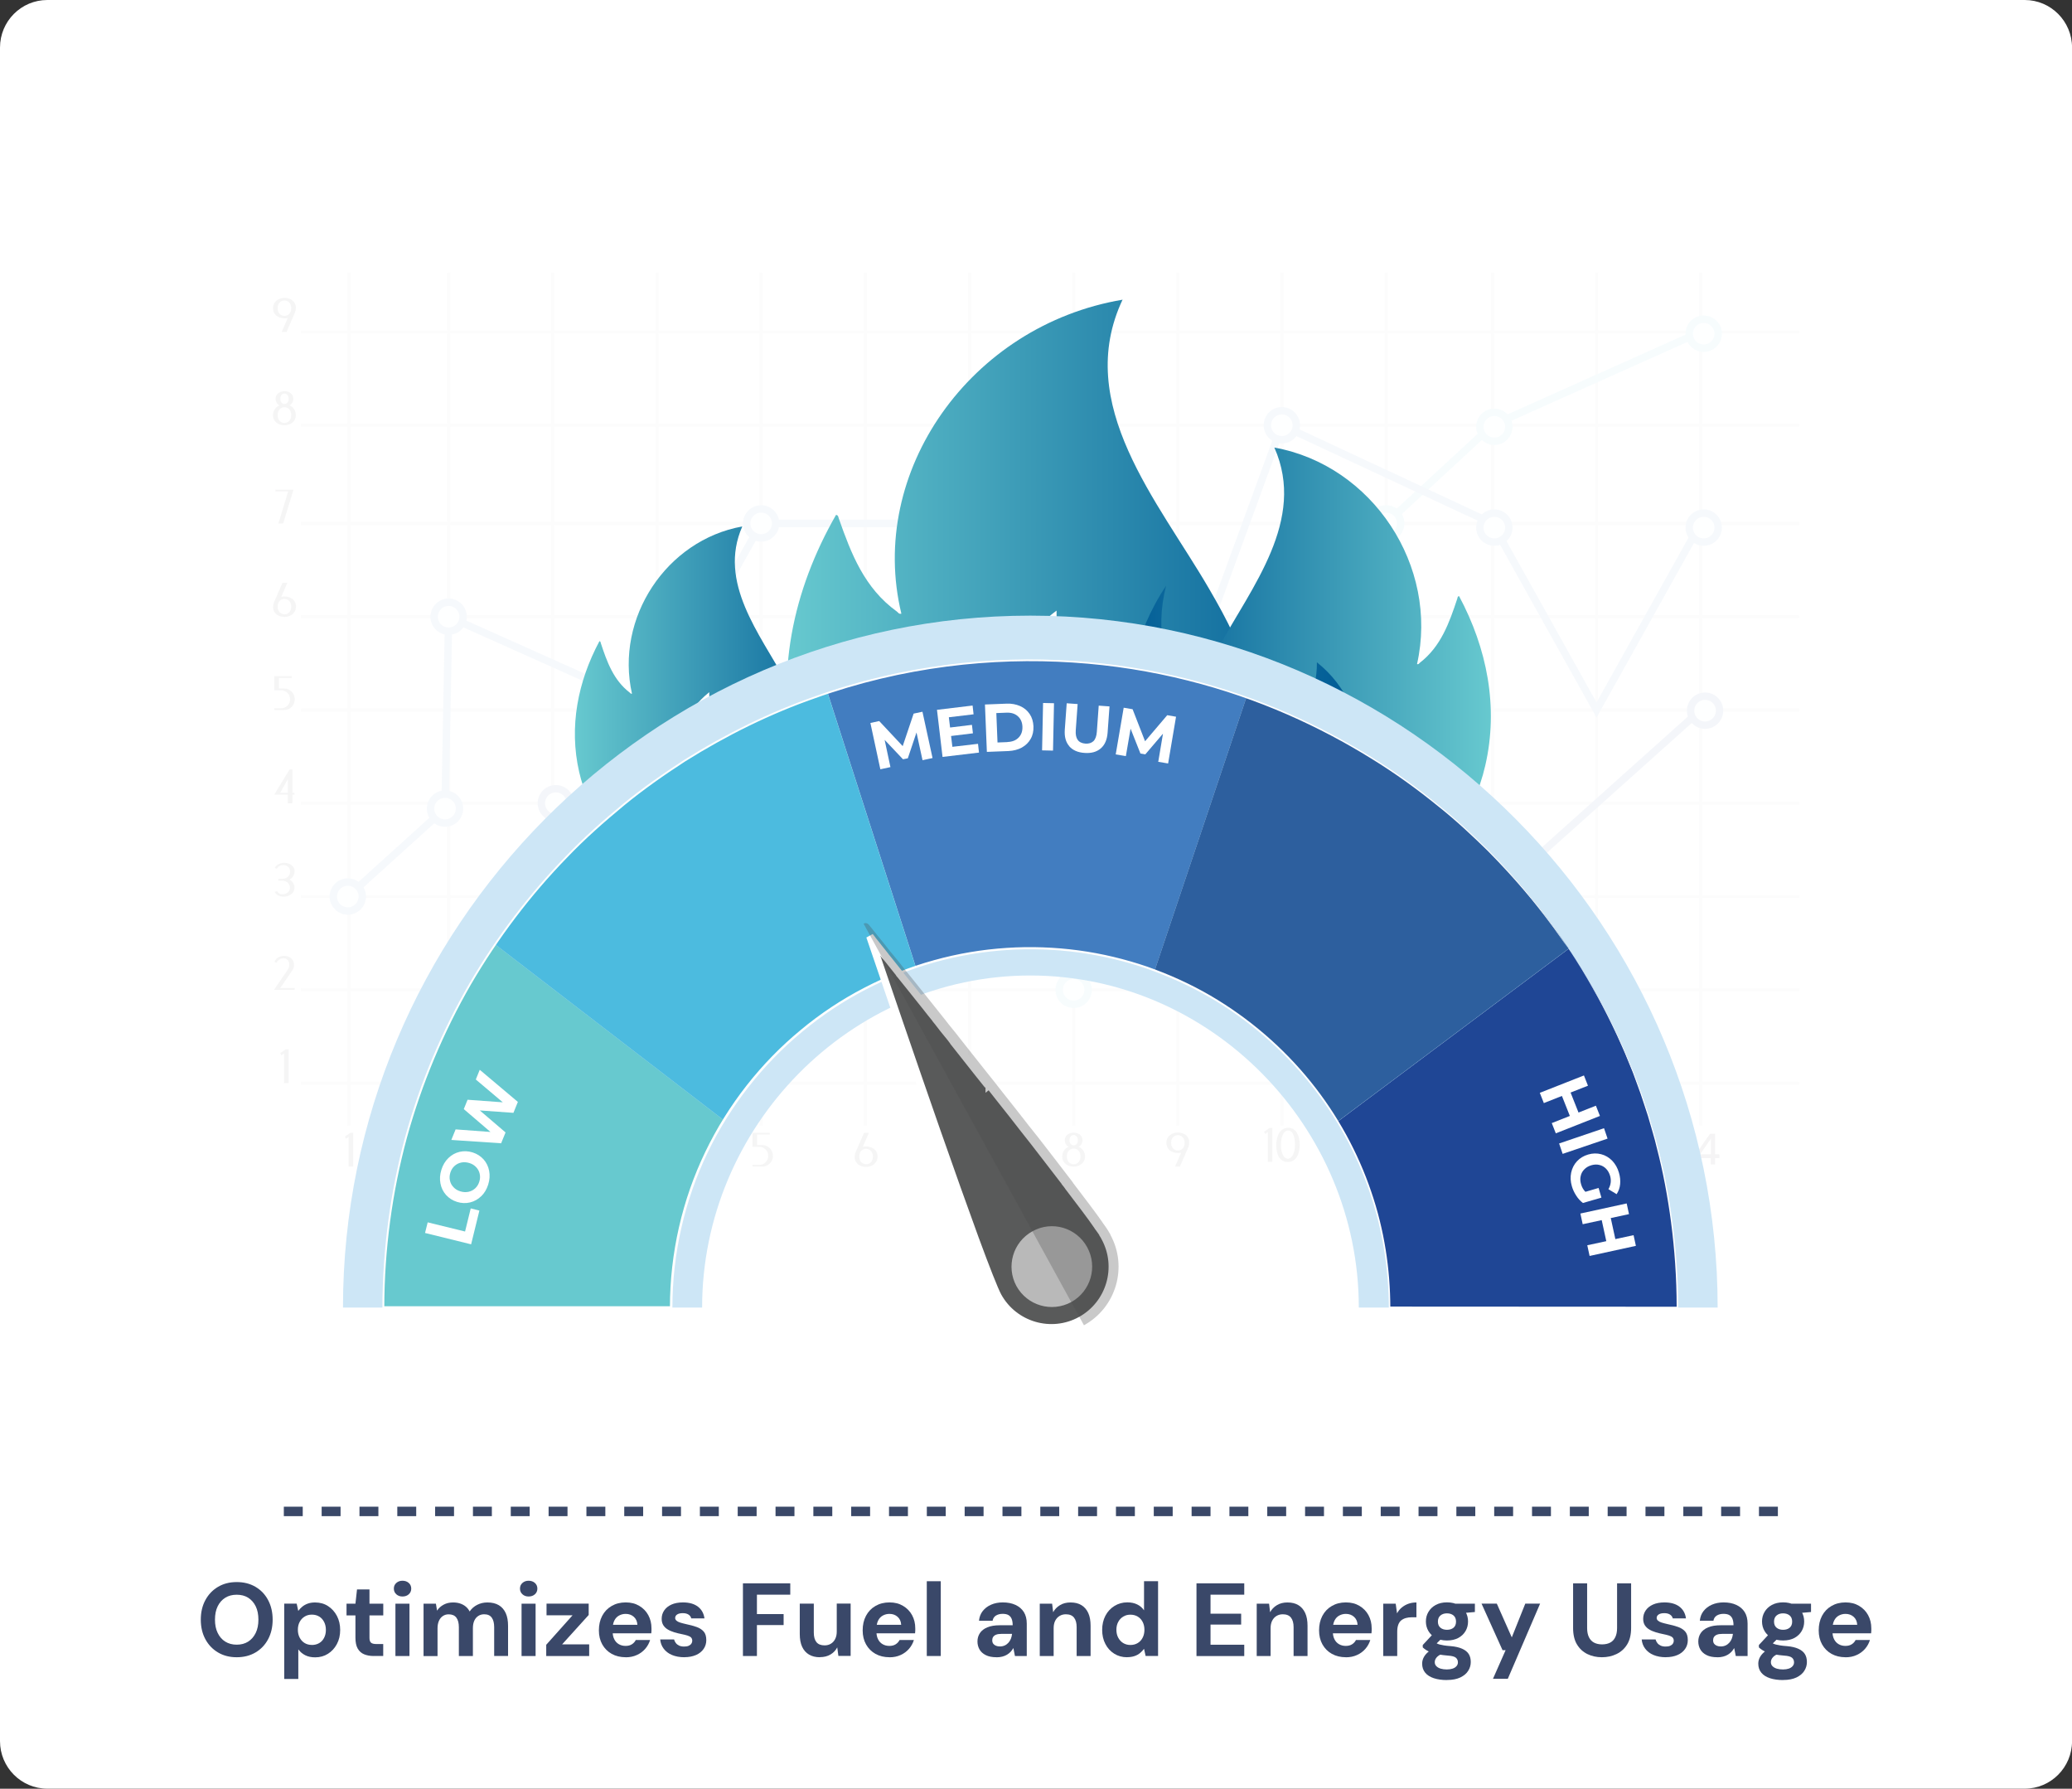 <svg xmlns="http://www.w3.org/2000/svg" xmlns:xlink="http://www.w3.org/1999/xlink" id="Layer_2" data-name="Layer 2" viewBox="0 0 420.71 363.1"><rect x="0" y="0" width="420.71" height="363.1" fill="#333333" stroke="none"/><defs><style>      .cls-1 {        fill: #1f4695;      }      .cls-2 {        fill: #4b4b4b;        isolation: isolate;        opacity: .3;      }      .cls-3 {        fill: url(#linear-gradient-3);      }      .cls-4 {        fill: url(#linear-gradient-2);      }      .cls-5 {        fill: #231f20;      }      .cls-6, .cls-7, .cls-8, .cls-9, .cls-10, .cls-11, .cls-12 {        stroke-width: 1.5px;      }      .cls-6, .cls-7, .cls-8, .cls-9, .cls-10, .cls-11, .cls-13 {        stroke-miterlimit: 10;      }      .cls-6, .cls-9 {        stroke: #4cbbdf;      }      .cls-6, .cls-10 {        fill: #f3fafe;      }      .cls-14 {        fill: #427dc0;      }      .cls-7 {        fill: #f0f9fe;      }      .cls-7, .cls-8 {        stroke: #427dc0;      }      .cls-15 {        fill: url(#linear-gradient);      }      .cls-16 {        fill: #cde6f6;      }      .cls-17 {        fill: #2d5f9e;      }      .cls-18 {        stroke: #3a4868;        stroke-dasharray: 3.84 3.84;        stroke-width: 1.92px;      }      .cls-18, .cls-8, .cls-9, .cls-11, .cls-13 {        fill: none;      }      .cls-19 {        fill: #fff;      }      .cls-20 {        fill: #2d2932;      }      .cls-21 {        fill: #67c9cf;      }      .cls-22 {        opacity: .05;      }      .cls-10, .cls-11 {        stroke: #1f4695;      }      .cls-23 {        fill: #b9b9b9;      }      .cls-12 {        fill: #595a5a;        stroke: #fff;      }      .cls-13 {        stroke: #bcbec0;        stroke-width: .62px;      }      .cls-24 {        fill: #3a4869;      }      .cls-25 {        fill: #4cbbdf;      }    </style><linearGradient id="linear-gradient" x1="116.74" y1="80.83" x2="173.87" y2="80.83" gradientTransform="translate(0 224.2) scale(1 -1)" gradientUnits="userSpaceOnUse"><stop offset="0" stop-color="#67c9cf"></stop><stop offset="1" stop-color="#005b95"></stop></linearGradient><linearGradient id="linear-gradient-2" x1="159.76" y1="94.88" x2="274.48" y2="94.88" xlink:href="#linear-gradient"></linearGradient><linearGradient id="linear-gradient-3" x1="-9337.45" y1="86.05" x2="-9263.49" y2="86.05" gradientTransform="translate(-9034.72 224.2) rotate(-180)" xlink:href="#linear-gradient"></linearGradient></defs><g id="Layer_1-2" data-name="Layer 1"><g><path class="cls-19" d="M0,9.66C0,4.32,4.3,0,9.61,0h401.5c5.3,0,9.61,4.32,9.61,9.66v343.77c0,5.34-4.3,9.66-9.61,9.66H9.61c-5.3,0-9.61-4.32-9.61-9.66V9.66Z"></path><path class="cls-18" d="M57.63,306.81h305.45"></path><g><path class="cls-24" d="M48.06,336.41c-1.43,0-2.7-.32-3.79-.97-1.1-.65-1.95-1.54-2.57-2.69-.62-1.14-.93-2.47-.93-3.97s.31-2.83.93-3.97c.62-1.15,1.47-2.04,2.57-2.69,1.1-.65,2.36-.97,3.79-.97s2.72.32,3.82.97c1.1.65,1.95,1.54,2.56,2.69s.92,2.47.92,3.97-.31,2.83-.92,3.97c-.61,1.15-1.46,2.04-2.56,2.69-1.1.65-2.37.97-3.82.97ZM48.06,333.86c.9,0,1.68-.21,2.33-.62.65-.42,1.16-1,1.53-1.76.37-.76.55-1.66.55-2.7s-.18-1.96-.55-2.71c-.37-.75-.88-1.33-1.53-1.74-.65-.41-1.43-.61-2.33-.61s-1.66.2-2.32.61c-.66.41-1.17.99-1.54,1.74-.37.75-.55,1.65-.55,2.71s.18,1.94.55,2.7.88,1.35,1.54,1.76c.66.41,1.43.62,2.32.62Z"></path><path class="cls-24" d="M57.71,340.79v-15.26h2.53l.32,1.48c.22-.31.49-.59.8-.85.31-.26.68-.47,1.11-.63.43-.16.93-.24,1.51-.24,1,0,1.88.25,2.63.74.76.49,1.36,1.16,1.8,1.99.44.84.66,1.79.66,2.86s-.22,2.02-.67,2.86c-.45.84-1.05,1.49-1.81,1.97s-1.62.72-2.59.72c-.79,0-1.47-.14-2.03-.43-.57-.29-1.04-.69-1.4-1.19v6.01h-2.84ZM63.32,333.92c.56,0,1.06-.13,1.49-.38.43-.25.76-.61,1-1.08.24-.46.36-1,.36-1.6s-.12-1.14-.36-1.61c-.24-.47-.57-.84-1-1.1-.43-.26-.92-.39-1.49-.39s-1.04.13-1.46.39-.77.62-1.01,1.08c-.25.46-.37,1-.37,1.6s.12,1.14.37,1.61c.25.47.58.83,1.01,1.09s.92.38,1.46.38Z"></path><path class="cls-24" d="M75.88,336.16c-.75,0-1.39-.12-1.95-.35-.56-.23-.99-.62-1.3-1.16-.31-.54-.46-1.28-.46-2.22v-4.51h-1.81v-2.38h1.81l.32-2.89h2.53v2.89h2.8v2.38h-2.8v4.55c0,.48.11.81.32.99s.57.27,1.08.27h1.39v2.42h-1.92Z"></path><path class="cls-24" d="M81.72,324.08c-.51,0-.92-.15-1.25-.45-.33-.3-.5-.68-.5-1.15s.16-.85.5-1.15c.33-.3.75-.45,1.25-.45s.95.15,1.28.45c.33.3.5.68.5,1.15s-.17.85-.5,1.15c-.33.3-.76.45-1.28.45ZM80.29,336.16v-10.62h2.85v10.62h-2.85Z"></path><path class="cls-24" d="M86,336.16v-10.62h2.51l.23,1.41c.34-.51.78-.91,1.34-1.21.55-.3,1.19-.45,1.91-.45.53,0,1.01.07,1.43.21s.8.34,1.13.61c.33.27.6.6.81,1.01.39-.58.91-1.03,1.54-1.35.63-.32,1.32-.48,2.07-.48.93,0,1.7.19,2.32.56.62.37,1.08.91,1.4,1.61.32.7.47,1.57.47,2.59v6.11h-2.82v-5.86c0-.84-.17-1.49-.5-1.94-.33-.45-.84-.67-1.53-.67-.45,0-.85.11-1.2.34s-.62.55-.81.97c-.19.42-.28.93-.28,1.52v5.65h-2.85v-5.86c0-.84-.17-1.49-.51-1.94-.34-.45-.86-.67-1.56-.67-.44,0-.83.11-1.17.34-.34.22-.61.55-.8.97-.19.42-.29.93-.29,1.52v5.65h-2.84Z"></path><path class="cls-24" d="M107.33,324.08c-.51,0-.92-.15-1.25-.45-.33-.3-.5-.68-.5-1.15s.16-.85.5-1.15c.33-.3.75-.45,1.25-.45s.95.15,1.28.45c.33.3.5.68.5,1.15s-.17.85-.5,1.15c-.33.3-.76.45-1.28.45ZM105.9,336.16v-10.62h2.85v10.62h-2.85Z"></path><path class="cls-24" d="M110.91,336.16v-2.28l5.35-5.99h-5.29v-2.36h8.56v2.3l-5.4,5.97h5.5v2.36h-8.73Z"></path><path class="cls-24" d="M127.04,336.41c-1.07,0-2.01-.23-2.83-.68-.82-.46-1.46-1.1-1.92-1.92-.46-.82-.69-1.77-.69-2.86s.22-2.09.67-2.94c.45-.85,1.08-1.52,1.91-2,.82-.48,1.77-.73,2.86-.73s1.97.23,2.76.7,1.4,1.09,1.83,1.88.65,1.68.65,2.68v.47c0,.18-.01.35-.04.54h-8.62v-1.73h5.8c-.04-.69-.29-1.23-.73-1.62-.44-.39-.99-.59-1.65-.59-.48,0-.92.11-1.33.33s-.73.55-.96,1c-.23.45-.35,1.02-.35,1.71v.61c0,.58.11,1.08.33,1.51s.52.76.92.99c.39.23.85.35,1.37.35s.95-.11,1.3-.34c.34-.22.6-.51.77-.86h2.91c-.2.66-.53,1.26-.99,1.79-.46.53-1.03.96-1.71,1.26-.67.31-1.43.46-2.25.46Z"></path><path class="cls-24" d="M138.97,336.41c-.97,0-1.81-.16-2.53-.46s-1.28-.74-1.69-1.29c-.41-.55-.64-1.17-.7-1.86h2.82c.07.27.19.51.36.73s.39.39.67.52c.28.13.62.19,1.01.19s.69-.05.93-.16.42-.25.54-.43c.12-.18.18-.37.18-.57,0-.29-.08-.52-.25-.69-.17-.16-.41-.29-.74-.39s-.72-.2-1.18-.29c-.51-.1-1-.22-1.49-.37-.48-.15-.92-.33-1.3-.56-.38-.22-.68-.51-.91-.86-.22-.35-.34-.79-.34-1.31,0-.63.17-1.2.51-1.7.34-.5.83-.9,1.47-1.19s1.43-.44,2.34-.44c1.28,0,2.29.29,3.04.86s1.19,1.37,1.33,2.38h-2.68c-.08-.32-.27-.58-.56-.77s-.67-.29-1.15-.29c-.51,0-.89.09-1.16.27-.27.18-.4.42-.4.72,0,.2.09.37.26.53.18.16.42.29.75.39s.72.21,1.18.31c.82.17,1.53.36,2.15.58.62.22,1.1.53,1.45.93.35.4.53.98.53,1.74,0,.67-.18,1.27-.55,1.8s-.88.94-1.55,1.23c-.67.29-1.46.44-2.37.44Z"></path><path class="cls-24" d="M150.85,336.16v-14.75h9.61v2.3h-6.77v3.94h5.42v2.23h-5.42v6.28h-2.85Z"></path><path class="cls-24" d="M166.47,336.41c-.86,0-1.59-.18-2.2-.54s-1.08-.89-1.4-1.58-.48-1.56-.48-2.58v-6.18h2.85v5.88c0,.86.18,1.5.54,1.94.36.44.91.65,1.66.65.48,0,.9-.11,1.26-.33.37-.22.66-.53.87-.95.22-.42.33-.92.33-1.53v-5.67h2.82v10.62h-2.49l-.23-1.73c-.31.6-.77,1.09-1.37,1.44-.6.36-1.32.54-2.15.54Z"></path><path class="cls-24" d="M180.6,336.41c-1.07,0-2.01-.23-2.83-.68-.82-.46-1.46-1.1-1.92-1.92-.46-.82-.69-1.77-.69-2.86s.22-2.09.67-2.94c.45-.85,1.08-1.52,1.91-2,.82-.48,1.77-.73,2.86-.73s1.97.23,2.76.7,1.4,1.09,1.83,1.88.65,1.68.65,2.68v.47c0,.18-.01.35-.04.54h-8.62v-1.73h5.8c-.04-.69-.29-1.23-.73-1.62-.44-.39-.99-.59-1.65-.59-.48,0-.92.11-1.33.33s-.73.55-.96,1c-.23.45-.35,1.02-.35,1.71v.61c0,.58.11,1.08.33,1.51s.52.76.92.99c.39.23.85.35,1.37.35s.95-.11,1.3-.34c.34-.22.6-.51.77-.86h2.91c-.2.66-.53,1.26-.99,1.79-.46.53-1.03.96-1.71,1.26-.67.31-1.43.46-2.25.46Z"></path><path class="cls-24" d="M188.18,336.16v-15.18h2.84v15.18h-2.84Z"></path><path class="cls-24" d="M202.35,336.41c-.89,0-1.62-.14-2.19-.43-.58-.29-1-.67-1.28-1.16-.27-.48-.41-1.02-.41-1.61,0-.65.17-1.21.5-1.71.33-.49.83-.88,1.5-1.16.67-.28,1.51-.42,2.52-.42h2.63c0-.52-.07-.95-.21-1.3s-.36-.6-.65-.77c-.29-.17-.69-.25-1.18-.25-.53,0-.99.12-1.36.35-.37.23-.6.59-.68,1.06h-2.76c.07-.76.32-1.42.75-1.97.43-.55,1-.99,1.71-1.3.71-.31,1.5-.46,2.37-.46,1,0,1.86.17,2.59.51.73.34,1.29.82,1.69,1.45.39.63.59,1.41.59,2.34v6.58h-2.4l-.32-1.62c-.16.28-.34.53-.55.76-.21.22-.46.42-.74.59-.28.17-.6.3-.95.39-.35.09-.74.14-1.16.14ZM203.02,334.22c.37,0,.69-.07.98-.2.29-.13.54-.32.75-.55.21-.23.38-.5.5-.8.12-.3.2-.63.24-.98v-.02h-2.17c-.44,0-.79.05-1.06.16-.27.1-.47.26-.6.45-.13.2-.19.42-.19.67,0,.28.06.51.19.7.13.18.31.32.55.42.24.1.51.15.82.15Z"></path><path class="cls-24" d="M211.12,336.16v-10.62h2.51l.21,1.73c.32-.59.78-1.07,1.38-1.43.6-.37,1.31-.55,2.14-.55.89,0,1.63.18,2.23.55s1.06.9,1.38,1.6c.32.7.47,1.57.47,2.59v6.13h-2.83v-5.86c0-.84-.18-1.49-.54-1.94-.36-.45-.91-.67-1.65-.67-.48,0-.9.11-1.28.34-.37.22-.66.54-.88.96-.21.41-.32.92-.32,1.51v5.67h-2.84Z"></path><path class="cls-24" d="M228.84,336.41c-.97,0-1.84-.24-2.6-.72-.77-.48-1.37-1.14-1.8-1.98-.44-.84-.65-1.79-.65-2.85s.22-2.04.66-2.88c.44-.84,1.05-1.5,1.83-1.98.78-.48,1.65-.73,2.62-.73.76,0,1.43.14,2,.42.58.28,1.04.68,1.39,1.2v-5.92h2.85v15.18h-2.53l-.32-1.45c-.21.29-.47.58-.79.84-.32.27-.69.48-1.13.63-.44.15-.95.23-1.54.23ZM229.52,333.92c.56,0,1.06-.13,1.49-.39.43-.26.76-.62,1-1.09.24-.46.36-1,.36-1.6s-.12-1.14-.36-1.6c-.24-.46-.57-.83-1-1.08-.43-.26-.92-.39-1.49-.39s-1.02.13-1.45.39-.78.62-1.02,1.08c-.25.46-.37.99-.37,1.58,0,.62.12,1.16.37,1.62.25.46.58.83,1.01,1.09s.92.39,1.46.39Z"></path><path class="cls-24" d="M242.94,336.16v-14.75h9.7v2.3h-6.85v3.86h6.22v2.21h-6.22v4.09h6.85v2.3h-9.7Z"></path><path class="cls-24" d="M255.17,336.16v-10.62h2.51l.21,1.73c.32-.59.78-1.07,1.38-1.43.6-.37,1.31-.55,2.14-.55.89,0,1.63.18,2.23.55s1.06.9,1.38,1.6c.32.7.47,1.57.47,2.59v6.13h-2.83v-5.86c0-.84-.18-1.49-.54-1.94-.36-.45-.91-.67-1.65-.67-.48,0-.9.11-1.28.34-.37.22-.66.54-.88.96-.21.41-.32.92-.32,1.51v5.67h-2.84Z"></path><path class="cls-24" d="M273.27,336.41c-1.07,0-2.01-.23-2.83-.68-.82-.46-1.46-1.1-1.92-1.92-.46-.82-.69-1.77-.69-2.86s.22-2.09.67-2.94c.45-.85,1.08-1.52,1.91-2,.82-.48,1.77-.73,2.86-.73s1.97.23,2.76.7,1.4,1.09,1.83,1.88.65,1.68.65,2.68v.47c0,.18-.01.35-.04.54h-8.62v-1.73h5.8c-.04-.69-.29-1.23-.73-1.62-.44-.39-.99-.59-1.65-.59-.48,0-.92.11-1.33.33s-.73.55-.96,1c-.23.45-.35,1.02-.35,1.71v.61c0,.58.11,1.08.33,1.51s.52.76.92.99c.39.23.85.35,1.37.35s.95-.11,1.3-.34c.34-.22.6-.51.77-.86h2.91c-.2.66-.53,1.26-.99,1.79-.46.53-1.03.96-1.71,1.26-.67.31-1.43.46-2.25.46Z"></path><path class="cls-24" d="M280.86,336.16v-10.62h2.53l.27,1.96c.25-.46.57-.86.96-1.18.39-.32.83-.58,1.33-.76s1.05-.27,1.65-.27v3.01h-.97c-.42,0-.81.05-1.17.15-.36.1-.67.26-.94.47s-.47.52-.61.9c-.14.38-.21.86-.21,1.43v4.91h-2.84Z"></path><path class="cls-24" d="M293.8,341.04c-1.01,0-1.9-.12-2.66-.37-.76-.25-1.35-.62-1.76-1.12-.41-.5-.62-1.11-.62-1.84,0-.49.13-.96.38-1.39s.62-.83,1.11-1.19c.49-.36,1.09-.66,1.82-.92l1.08,1.39c-.65.21-1.11.47-1.4.79s-.43.66-.43,1.02c0,.32.11.6.33.82.22.22.51.39.88.5s.79.16,1.25.16.84-.06,1.17-.17c.33-.11.59-.28.78-.5s.29-.47.29-.77c0-.38-.13-.69-.4-.93-.27-.24-.8-.39-1.6-.44-.72-.06-1.35-.14-1.91-.24-.56-.11-1.04-.23-1.46-.38-.42-.15-.78-.31-1.06-.5-.29-.18-.52-.37-.71-.55v-.48l2.25-2.42,2.04.65-2.66,2.61.8-1.39c.16.08.31.17.45.24s.33.15.56.21c.22.06.52.12.89.18.37.06.83.11,1.39.15.93.08,1.69.26,2.29.53.6.27,1.04.62,1.32,1.06.28.44.42.99.42,1.63s-.17,1.23-.52,1.78c-.34.56-.88,1-1.59,1.35-.72.34-1.62.52-2.72.52ZM293.8,333.01c-.88,0-1.65-.17-2.29-.52-.64-.34-1.13-.81-1.47-1.39-.34-.58-.52-1.23-.52-1.95s.17-1.37.52-1.95c.34-.58.83-1.05,1.47-1.4.64-.35,1.4-.53,2.29-.53s1.67.18,2.31.53c.64.35,1.13.82,1.46,1.4.34.58.51,1.23.51,1.95s-.17,1.37-.51,1.95c-.34.58-.83,1.05-1.46,1.39-.64.34-1.41.52-2.31.52ZM293.8,330.84c.55,0,.99-.14,1.33-.42.34-.28.51-.7.51-1.24s-.17-.97-.51-1.25-.78-.43-1.33-.43-.97.14-1.32.43-.52.71-.52,1.25.17.96.52,1.24c.34.28.78.42,1.32.42ZM295.57,327.56l-.46-2.02h4.36v1.69l-3.9.34Z"></path><path class="cls-24" d="M303.14,340.79l2.57-5.82h-.63l-4.26-9.44h3.1l3.04,6.85,2.74-6.85h3.01l-6.56,15.26h-3.01Z"></path><path class="cls-24" d="M325.25,336.41c-1.08,0-2.07-.22-2.95-.65-.89-.44-1.59-1.09-2.11-1.96-.52-.87-.78-1.98-.78-3.33v-9.06h2.85v9.08c0,.73.12,1.35.36,1.84.24.5.59.87,1.04,1.11.46.24,1,.36,1.63.36s1.2-.12,1.65-.36c.46-.24.8-.61,1.04-1.11.24-.5.36-1.11.36-1.84v-9.08h2.85v9.06c0,1.35-.27,2.46-.8,3.33s-1.25,1.52-2.16,1.96-1.9.65-2.98.65Z"></path><path class="cls-24" d="M338.26,336.41c-.97,0-1.81-.16-2.53-.46s-1.28-.74-1.69-1.29c-.41-.55-.64-1.17-.7-1.86h2.82c.07.27.19.51.36.73s.39.39.67.52c.28.13.62.19,1.01.19s.69-.05.93-.16.42-.25.54-.43c.12-.18.18-.37.18-.57,0-.29-.08-.52-.25-.69-.17-.16-.41-.29-.74-.39s-.72-.2-1.18-.29c-.51-.1-1-.22-1.49-.37-.48-.15-.92-.33-1.3-.56-.38-.22-.68-.51-.91-.86-.22-.35-.34-.79-.34-1.31,0-.63.17-1.2.51-1.7.34-.5.83-.9,1.47-1.19s1.43-.44,2.34-.44c1.28,0,2.29.29,3.04.86s1.19,1.37,1.33,2.38h-2.68c-.08-.32-.27-.58-.56-.77s-.67-.29-1.15-.29c-.51,0-.89.09-1.16.27-.27.18-.4.42-.4.72,0,.2.09.37.26.53.18.16.42.29.75.39s.72.21,1.18.31c.82.17,1.53.36,2.15.58.62.22,1.1.53,1.45.93.35.4.53.98.53,1.74,0,.67-.18,1.27-.55,1.8s-.88.94-1.55,1.23c-.67.29-1.46.44-2.37.44Z"></path><path class="cls-24" d="M348.71,336.41c-.89,0-1.62-.14-2.19-.43-.58-.29-1-.67-1.28-1.16-.27-.48-.41-1.02-.41-1.61,0-.65.17-1.21.5-1.71.33-.49.83-.88,1.5-1.16.67-.28,1.51-.42,2.52-.42h2.63c0-.52-.07-.95-.21-1.3s-.36-.6-.65-.77c-.29-.17-.69-.25-1.18-.25-.53,0-.99.12-1.36.35-.37.23-.6.59-.68,1.06h-2.76c.07-.76.32-1.42.75-1.97.43-.55,1-.99,1.71-1.3.71-.31,1.5-.46,2.37-.46,1,0,1.86.17,2.59.51.73.34,1.29.82,1.69,1.45.39.63.59,1.41.59,2.34v6.58h-2.4l-.32-1.62c-.16.28-.34.53-.55.76-.21.22-.46.42-.74.59-.28.17-.6.3-.95.39-.35.09-.74.14-1.16.14ZM349.39,334.22c.37,0,.69-.07.98-.2.29-.13.54-.32.75-.55.21-.23.38-.5.5-.8.12-.3.2-.63.24-.98v-.02h-2.17c-.44,0-.79.05-1.06.16-.27.1-.47.26-.6.45-.13.2-.19.42-.19.67,0,.28.06.51.19.7.13.18.31.32.55.42.24.1.51.15.82.15Z"></path><path class="cls-24" d="M362.05,341.04c-1.01,0-1.9-.12-2.66-.37-.76-.25-1.35-.62-1.76-1.12-.41-.5-.62-1.11-.62-1.84,0-.49.13-.96.38-1.39s.62-.83,1.11-1.19c.49-.36,1.09-.66,1.82-.92l1.08,1.39c-.65.21-1.11.47-1.4.79s-.43.66-.43,1.02c0,.32.11.6.33.82.22.22.51.39.88.5s.79.16,1.25.16.84-.06,1.17-.17c.33-.11.59-.28.78-.5s.29-.47.29-.77c0-.38-.13-.69-.4-.93-.27-.24-.8-.39-1.6-.44-.72-.06-1.35-.14-1.91-.24-.56-.11-1.04-.23-1.46-.38-.42-.15-.78-.31-1.06-.5-.29-.18-.52-.37-.71-.55v-.48l2.25-2.42,2.04.65-2.66,2.61.8-1.39c.16.08.31.17.45.24s.33.15.56.21c.22.06.52.12.89.18.37.06.83.11,1.39.15.93.08,1.69.26,2.29.53.6.27,1.04.62,1.32,1.06.28.44.42.99.42,1.63s-.17,1.23-.52,1.78c-.34.56-.88,1-1.59,1.35-.72.34-1.62.52-2.72.52ZM362.05,333.01c-.88,0-1.65-.17-2.29-.52-.64-.34-1.13-.81-1.47-1.39-.34-.58-.52-1.23-.52-1.95s.17-1.37.52-1.95c.34-.58.83-1.05,1.47-1.4.64-.35,1.4-.53,2.29-.53s1.67.18,2.31.53c.64.35,1.13.82,1.46,1.4.34.58.51,1.23.51,1.95s-.17,1.37-.51,1.95c-.34.58-.83,1.05-1.46,1.39-.64.34-1.41.52-2.31.52ZM362.05,330.84c.55,0,.99-.14,1.33-.42.34-.28.51-.7.51-1.24s-.17-.97-.51-1.25-.78-.43-1.33-.43-.97.14-1.32.43-.52.71-.52,1.25.17.96.52,1.24c.34.28.78.42,1.32.42ZM363.82,327.56l-.46-2.02h4.36v1.69l-3.9.34Z"></path><path class="cls-24" d="M374.72,336.41c-1.07,0-2.01-.23-2.83-.68-.82-.46-1.46-1.1-1.92-1.92-.46-.82-.69-1.77-.69-2.86s.22-2.09.67-2.94c.45-.85,1.08-1.52,1.91-2,.82-.48,1.77-.73,2.86-.73s1.97.23,2.76.7,1.4,1.09,1.83,1.88.65,1.68.65,2.68v.47c0,.18-.01.35-.04.54h-8.62v-1.73h5.8c-.04-.69-.29-1.23-.73-1.62-.44-.39-.99-.59-1.65-.59-.48,0-.92.11-1.33.33s-.73.55-.96,1c-.23.45-.35,1.02-.35,1.71v.61c0,.58.11,1.08.33,1.51s.52.76.92.99c.39.23.85.35,1.37.35s.95-.11,1.3-.34c.34-.22.6-.51.77-.86h2.91c-.2.66-.53,1.26-.99,1.79-.46.53-1.03.96-1.71,1.26-.67.31-1.43.46-2.25.46Z"></path></g><g><g id="Layer_3" data-name="Layer 3" class="cls-22"><g><line class="cls-13" x1="61.09" y1="106.25" x2="365.29" y2="106.25"></line><line class="cls-13" x1="61.09" y1="125.19" x2="365.29" y2="125.19"></line><line class="cls-13" x1="61.09" y1="144.13" x2="365.29" y2="144.13"></line><line class="cls-13" x1="61.09" y1="163.05" x2="365.29" y2="163.05"></line><line class="cls-13" x1="70.87" y1="228.47" x2="70.87" y2="55.31"></line><line class="cls-13" x1="91.09" y1="228.47" x2="91.09" y2="55.31"></line><line class="cls-13" x1="112.24" y1="228.47" x2="112.24" y2="55.31"></line><line class="cls-13" x1="133.39" y1="228.47" x2="133.39" y2="55.31"></line><line class="cls-13" x1="154.55" y1="228.47" x2="154.55" y2="55.31"></line><line class="cls-13" x1="175.71" y1="228.47" x2="175.71" y2="55.31"></line><line class="cls-13" x1="196.85" y1="228.47" x2="196.85" y2="55.31"></line><line class="cls-13" x1="218.01" y1="228.47" x2="218.01" y2="55.31"></line><line class="cls-13" x1="239.15" y1="228.47" x2="239.15" y2="55.31"></line><line class="cls-13" x1="260.31" y1="228.47" x2="260.31" y2="55.31"></line><line class="cls-13" x1="281.47" y1="228.47" x2="281.47" y2="55.31"></line><line class="cls-13" x1="61.09" y1="181.99" x2="365.29" y2="181.99"></line><line class="cls-13" x1="61.09" y1="200.93" x2="365.29" y2="200.93"></line><line class="cls-13" x1="61.09" y1="219.87" x2="365.29" y2="219.87"></line><line class="cls-13" x1="303.02" y1="228.47" x2="303.02" y2="55.31"></line><line class="cls-13" x1="324.17" y1="228.47" x2="324.17" y2="55.31"></line><line class="cls-13" x1="345.32" y1="228.47" x2="345.32" y2="55.31"></line><path class="cls-20" d="M58.02,213.01h.58v6.86h-.94v-6.03l-.52.38-.25-.44,1.13-.77Z"></path><path class="cls-20" d="M59.71,195.85c0,.39-.11.82-.35,1.13l-2.46,3.59h2.93v.36h-4.19l2.83-4.16c.17-.25.27-.6.27-.93,0-1.68-1.97-1.68-2.61-.39l-.41-.2c.69-1.81,3.97-1.59,3.97.6h.02Z"></path><path class="cls-20" d="M59.79,176.92c0,.72-.43,1.35-1.02,1.64.61.28,1.02.91,1.02,1.64,0,1.98-3.18,2.47-4.01.85l.49-.14c.58,1.17,2.6.61,2.6-.69,0-.85-.71-1.42-1.46-1.45h-.91v-.36h.66c.5,0,.94-.08,1.31-.43.27-.27.43-.63.43-1.02,0-1.57-1.98-1.79-2.69-.63l-.43-.14c.8-1.65,4.06-1.31,4.06.77l-.03-.03Z"></path><path class="cls-20" d="M55.69,161.29l3.1-5.09h.58v4.74h.43v.35h-.43v1.78h-.94v-1.78h-2.76.02ZM58.45,158.17l-1.56,2.76h1.56v-2.76Z"></path><path class="cls-20" d="M59.22,137.27v.35h-2.58v2.14h1.04c1.2,0,2.17.99,2.17,2.19s-.96,2.19-2.17,2.19h-1.98v-.36h1.39c.99,0,1.81-.82,1.81-1.83s-.83-1.83-1.81-1.83h-1.39v-2.85h3.53Z"></path><path class="cls-20" d="M60.09,123.14c0,2.79-4.64,2.76-4.64.09,0-.69.28-1.21.55-1.81l1.35-3.1h.98l-1.21,2.8c1.37-.22,2.98.35,2.98,2.02ZM56.37,123.14c0,2.08,2.79,2.08,2.77,0,0-2.06-2.77-2.11-2.77,0Z"></path><path class="cls-20" d="M58.53,99.75h-2.61v-.35h3.68l-2.11,6.86h-.96l1.98-6.5.02-.02Z"></path><line class="cls-13" x1="61.09" y1="67.38" x2="365.29" y2="67.38"></line><line class="cls-13" x1="61.09" y1="86.32" x2="365.29" y2="86.32"></line><path class="cls-20" d="M55.44,84.26c0-.9.55-1.65,1.29-1.97-.46-.24-.77-.77-.77-1.34,0-2.03,3.59-2.08,3.59,0,0,.58-.31,1.1-.77,1.34.76.31,1.29,1.05,1.29,1.97,0,2.74-4.64,2.77-4.64,0h.02ZM56.37,84.26c0,2.13,2.77,2.13,2.77,0s-2.77-2.14-2.77,0ZM56.91,80.95c0,1.4,1.7,1.4,1.7,0s-1.7-1.42-1.7,0Z"></path><path class="cls-20" d="M58.42,64.58c-1.37.22-2.98-.35-2.98-2.02,0-2.79,4.64-2.76,4.64-.09,0,.69-.28,1.21-.55,1.81l-1.35,3.1h-.98s1.21-2.8,1.21-2.8ZM59.14,62.56c0-2.08-2.79-2.08-2.77,0,0,2.06,2.77,2.11,2.77,0Z"></path><path class="cls-20" d="M71.14,229.95h.58v6.86h-.94v-6.03l-.52.38-.25-.44,1.13-.77Z"></path><path class="cls-20" d="M93.82,231.73c0,.39-.11.82-.35,1.13l-2.46,3.59h2.93v.36h-4.19l2.83-4.16c.17-.25.27-.6.27-.93,0-1.68-1.97-1.68-2.61-.39l-.41-.2c.69-1.81,3.97-1.59,3.97.6h.02Z"></path><path class="cls-20" d="M114.89,231.74c0,.72-.43,1.35-1.02,1.64.61.28,1.02.93,1.02,1.64,0,1.98-3.18,2.49-4.01.85l.49-.14c.58,1.17,2.6.61,2.6-.69,0-.85-.71-1.42-1.46-1.45h-.91v-.36h.66c.5,0,.94-.08,1.31-.43.27-.27.43-.63.43-1.02,0-1.57-1.98-1.79-2.69-.63l-.43-.14c.8-1.65,4.06-1.31,4.06.77l-.03-.03Z"></path><path class="cls-20" d="M131.8,235.05l3.1-5.09h.58v4.74h.43v.35h-.43v1.78h-.94v-1.78h-2.76.02ZM134.55,231.93l-1.56,2.77h1.56v-2.77Z"></path><path class="cls-20" d="M156.31,229.95v.35h-2.58v2.14h1.04c1.2,0,2.17.99,2.17,2.19s-.96,2.19-2.17,2.19h-1.98v-.36h1.39c1.01,0,1.81-.82,1.81-1.83s-.83-1.83-1.81-1.83h-1.39v-2.85s3.53,0,3.53,0Z"></path><path class="cls-20" d="M178.18,234.78c0,2.79-4.64,2.76-4.64.09,0-.69.28-1.21.55-1.81l1.35-3.1h.98l-1.21,2.8c1.37-.22,2.98.35,2.98,2.02ZM174.48,234.78c0,2.08,2.79,2.08,2.76,0,0-2.06-2.76-2.13-2.76,0Z"></path><path class="cls-20" d="M197.62,230.31h-2.61v-.35h3.68l-2.11,6.86h-.96l1.98-6.5.02-.02Z"></path><path class="cls-20" d="M215.68,234.75c0-.9.55-1.65,1.29-1.95-.46-.25-.77-.77-.77-1.34,0-2.03,3.59-2.08,3.59,0,0,.58-.31,1.1-.77,1.34.76.31,1.29,1.05,1.29,1.95,0,2.74-4.64,2.77-4.64,0h.02ZM216.62,234.75c0,2.13,2.77,2.13,2.77,0s-2.77-2.14-2.77,0ZM217.16,231.46c0,1.4,1.7,1.4,1.7,0s-1.7-1.42-1.7,0Z"></path><path class="cls-20" d="M239.81,234.01c-1.37.22-2.98-.35-2.98-2.02,0-2.79,4.64-2.76,4.64-.09,0,.69-.28,1.21-.55,1.81l-1.35,3.1h-.98l1.21-2.8h0ZM240.54,231.99c0-2.08-2.79-2.08-2.76,0,0,2.06,2.76,2.11,2.76,0Z"></path><g><path class="cls-20" d="M257.78,228.97h.58v6.86h-.94v-6.03l-.52.38-.25-.44,1.13-.77h0Z"></path><path class="cls-20" d="M261.57,228.94c1.75,0,2.33,1.81,2.33,3.43,0,2.03-.79,3.5-2.41,3.5s-2.35-1.42-2.35-3.45c0-1.29.47-3.48,2.42-3.48h0ZM261.59,229.49c-1.09,0-1.5,1.51-1.5,2.93,0,3.79,2.85,3.7,2.85-.05,0-.99-.2-2.87-1.37-2.87l.02-.02Z"></path></g><g><path class="cls-5" d="M279.34,236.37v-5.21l-1.09.27v-.66l1.42-.61h.58v6.22h-.91,0Z"></path><path class="cls-5" d="M282.27,236.37v-5.21l-1.09.27v-.66l1.42-.61h.58v6.22h-.91,0Z"></path></g><g><path class="cls-5" d="M299.81,236.37v-5.21l-1.09.27v-.66l1.42-.61h.58v6.22h-.91,0Z"></path><path class="cls-5" d="M301.9,236.37v-.65c.41-.31.8-.65,1.18-.98s.71-.65.99-.98c.3-.33.52-.65.69-.94.16-.31.25-.61.25-.9,0-.2-.03-.39-.11-.55-.06-.17-.19-.31-.33-.43-.16-.11-.36-.16-.63-.16-.25,0-.47.06-.63.17-.17.11-.3.27-.38.46s-.13.39-.13.61h-.87c0-.43.09-.79.27-1.09s.43-.52.72-.68.65-.24,1.02-.24.74.08,1.02.22.52.36.68.63.24.61.24,1.01c0,.28-.06.57-.17.85s-.27.55-.46.82-.41.52-.65.77-.49.47-.74.69-.49.41-.72.6h2.93v.74h-4.2.02Z"></path></g><g><path class="cls-5" d="M321.85,236.37v-5.21l-1.09.27v-.66l1.42-.61h.58v6.22h-.91,0Z"></path><path class="cls-5" d="M326.04,236.46c-.39,0-.76-.08-1.09-.22s-.58-.36-.79-.66c-.19-.3-.3-.66-.3-1.1h.88c0,.22.06.43.16.61.09.19.25.33.44.44s.43.16.69.16.49-.05.68-.16c.19-.09.31-.24.41-.41s.14-.36.14-.58c0-.27-.06-.49-.19-.65-.13-.17-.3-.28-.52-.38-.22-.08-.46-.13-.72-.13h-.46v-.74h.46c.38,0,.68-.08.9-.25.22-.17.33-.41.33-.72,0-.27-.08-.47-.25-.65s-.43-.25-.76-.25-.6.09-.79.28-.3.43-.33.72h-.88c.02-.35.11-.66.28-.93s.39-.47.69-.61.63-.22,1.02-.22.76.08,1.04.22.49.33.65.58c.14.24.22.5.22.8,0,.22-.05.43-.13.61s-.2.35-.36.49c-.16.14-.35.24-.57.3.24.05.46.14.65.27.19.14.33.31.44.54.11.22.16.47.16.76,0,.33-.08.65-.24.93-.16.28-.39.52-.71.69s-.69.27-1.17.27v-.02Z"></path></g><g><path class="cls-5" d="M342.32,236.37v-5.21l-1.09.27v-.66l1.42-.61h.58v6.22h-.91,0Z"></path><path class="cls-5" d="M347.36,236.37v-1.28h-3.12v-.69l2.98-4.25h1.02v4.17h.88v.77h-.88v1.28h-.88ZM345.2,234.32h2.2v-3.2l-2.2,3.2Z"></path></g><polyline class="cls-9" points="93.3 199.01 133.39 164.14 154.55 181.99 175.69 144.13 218.01 200.93 239.15 163.05 260.28 144.13 281.47 106.25 303.02 86.32 345.32 67.38"></polyline><path class="cls-6" d="M94.03,200.93c0,1.62-1.31,2.94-2.94,2.94s-2.94-1.31-2.94-2.94,1.32-2.94,2.94-2.94,2.94,1.32,2.94,2.94Z"></path><path class="cls-6" d="M136.33,164.14c0,1.62-1.32,2.94-2.94,2.94s-2.94-1.32-2.94-2.94,1.32-2.94,2.94-2.94,2.94,1.31,2.94,2.94Z"></path><path class="cls-6" d="M157.49,181.99c0,1.62-1.32,2.94-2.94,2.94s-2.94-1.32-2.94-2.94,1.32-2.94,2.94-2.94,2.94,1.32,2.94,2.94Z"></path><path class="cls-6" d="M178.63,144.13c0,1.62-1.32,2.94-2.94,2.94s-2.94-1.32-2.94-2.94,1.31-2.94,2.94-2.94,2.94,1.32,2.94,2.94Z"></path><path class="cls-6" d="M220.94,200.93c0,1.62-1.32,2.94-2.94,2.94s-2.94-1.31-2.94-2.94,1.32-2.94,2.94-2.94,2.94,1.32,2.94,2.94Z"></path><path class="cls-6" d="M242.1,163.05c0,1.62-1.32,2.94-2.94,2.94s-2.94-1.32-2.94-2.94,1.32-2.94,2.94-2.94,2.94,1.32,2.94,2.94Z"></path><path class="cls-6" d="M263.21,144.13c0,1.62-1.31,2.94-2.94,2.94s-2.94-1.32-2.94-2.94,1.31-2.94,2.94-2.94,2.94,1.32,2.94,2.94Z"></path><path class="cls-6" d="M284.4,106.25c0,1.62-1.32,2.94-2.94,2.94s-2.94-1.32-2.94-2.94,1.31-2.94,2.94-2.94,2.94,1.32,2.94,2.94Z"></path><path class="cls-6" d="M306.36,86.64c0,1.62-1.32,2.94-2.94,2.94s-2.94-1.32-2.94-2.94,1.31-2.94,2.94-2.94,2.94,1.32,2.94,2.94Z"></path><path class="cls-6" d="M348.87,67.74c0,1.62-1.32,2.94-2.94,2.94s-2.94-1.32-2.94-2.94,1.31-2.94,2.94-2.94,2.94,1.32,2.94,2.94Z"></path><polyline class="cls-11" points="90.36 218.75 112.86 163.05 133.39 200.93 154.86 144.13 175.85 125.19 218.01 163.05 239.15 200.93 281.47 164.14 303.02 182.02 345.32 144.13"></polyline><path class="cls-10" d="M93.3,219.87c0,1.62-1.32,2.94-2.94,2.94s-2.94-1.31-2.94-2.94,1.32-2.94,2.94-2.94,2.94,1.32,2.94,2.94Z"></path><circle class="cls-10" cx="112.86" cy="163.05" r="2.94"></circle><path class="cls-10" d="M136.33,200.93c0,1.62-1.32,2.94-2.94,2.94s-2.94-1.31-2.94-2.94,1.32-2.94,2.94-2.94,2.94,1.32,2.94,2.94Z"></path><path class="cls-10" d="M157.79,144.13c0,1.62-1.31,2.94-2.94,2.94s-2.94-1.32-2.94-2.94,1.32-2.94,2.94-2.94,2.94,1.32,2.94,2.94Z"></path><path class="cls-10" d="M178.79,125.19c0,1.62-1.31,2.94-2.94,2.94s-2.94-1.32-2.94-2.94,1.32-2.94,2.94-2.94,2.94,1.32,2.94,2.94Z"></path><path class="cls-10" d="M220.94,163.05c0,1.62-1.32,2.94-2.94,2.94s-2.94-1.32-2.94-2.94,1.32-2.94,2.94-2.94,2.94,1.32,2.94,2.94Z"></path><path class="cls-10" d="M242.1,200.93c0,1.62-1.32,2.94-2.94,2.94s-2.94-1.31-2.94-2.94,1.32-2.94,2.94-2.94,2.94,1.32,2.94,2.94Z"></path><path class="cls-10" d="M284.6,163.15c0,1.62-1.32,2.94-2.94,2.94s-2.94-1.31-2.94-2.94,1.32-2.94,2.94-2.94,2.94,1.32,2.94,2.94Z"></path><path class="cls-10" d="M349.15,144.26c0,1.62-1.32,2.94-2.94,2.94s-2.94-1.31-2.94-2.94,1.32-2.94,2.94-2.94,2.94,1.32,2.94,2.94Z"></path><polyline class="cls-8" points="70.63 181.99 90.36 164.14 91.09 125.19 133.39 144.13 154.55 106.25 196.85 106.25 239.15 144.13 260.28 86.32 303.02 106.25 324.17 144.13 345.32 106.25"></polyline><path class="cls-7" d="M73.56,181.99c0,1.62-1.31,2.94-2.94,2.94s-2.94-1.32-2.94-2.94,1.32-2.94,2.94-2.94,2.94,1.32,2.94,2.94Z"></path><path class="cls-7" d="M93.3,164.14c0,1.62-1.32,2.94-2.94,2.94s-2.94-1.32-2.94-2.94,1.32-2.94,2.94-2.94,2.94,1.31,2.94,2.94Z"></path><path class="cls-7" d="M94.03,125.19c0,1.62-1.31,2.94-2.94,2.94s-2.94-1.32-2.94-2.94,1.32-2.94,2.94-2.94,2.94,1.32,2.94,2.94Z"></path><circle class="cls-7" cx="133.39" cy="144.13" r="2.94"></circle><path class="cls-7" d="M157.49,106.25c0,1.62-1.32,2.94-2.94,2.94s-2.94-1.32-2.94-2.94,1.32-2.94,2.94-2.94,2.94,1.32,2.94,2.94Z"></path><path class="cls-7" d="M199.79,106.25c0,1.62-1.32,2.94-2.94,2.94s-2.94-1.32-2.94-2.94,1.31-2.94,2.94-2.94,2.94,1.32,2.94,2.94Z"></path><path class="cls-7" d="M242.1,144.13c0,1.62-1.32,2.94-2.94,2.94s-2.94-1.32-2.94-2.94,1.32-2.94,2.94-2.94,2.94,1.32,2.94,2.94Z"></path><path class="cls-7" d="M263.21,86.32c0,1.62-1.31,2.94-2.94,2.94s-2.94-1.32-2.94-2.94,1.31-2.94,2.94-2.94,2.94,1.32,2.94,2.94Z"></path><path class="cls-7" d="M306.36,107.1c0,1.62-1.31,2.94-2.94,2.94s-2.94-1.32-2.94-2.94,1.31-2.94,2.94-2.94,2.94,1.32,2.94,2.94Z"></path><path class="cls-7" d="M348.87,107.1c0,1.62-1.31,2.94-2.94,2.94s-2.94-1.32-2.94-2.94,1.31-2.94,2.94-2.94,2.94,1.32,2.94,2.94Z"></path></g></g><g id="Layer_5" data-name="Layer 5"><path class="cls-15" d="M150.72,106.87c-5.02,11.37,3.61,21.84,8.74,31.3,1.78,3.27,3.56,6.72,4.03,10.47,4.6-5.45,6-13.27,4.2-20.14,4.9,7.32,7.1,16.67,5.83,25.44-1.72,11.78-10.15,22.62-21.76,25.93.91-.91,2.06-1.59,3.01-2.47,5.07-4.69,6.64-10.52,4.72-17.21-.06-.24-.14-.82-.38-.9-.93,2.9-2.6,5.76-5.26,7.35-.22-9.73-9.97-16.2-9.84-26.13-2.3,1.84-4.23,4.23-5.31,7.02-2.33,6.03-.9,12.41,1.32,18.22-3.76-.8-7.26-4.52-7.51-8.41l-1.23,2.3c-2.87,6.69-2.08,13.43,3.34,18.5.02.11-.14.09-.22.08-.71-.22-2.36-1.29-3.07-1.73-6.8-4.39-11.92-11.87-13.73-19.77-2.11-9.18-.27-18.37,4.11-26.56.24.03.24.22.28.39,1.24,3.76,2.57,7.51,5.87,10.04.16.11.19.3.46.22-3.46-15.33,6.97-31.17,22.39-33.94Z"></path><path class="cls-4" d="M227.96,60.77c-10.09,21.33,7.24,41.01,17.55,58.77,3.56,6.14,7.13,12.63,8.09,19.65,9.24-10.22,12.04-24.92,8.45-37.8,9.84,13.73,14.26,31.31,11.71,47.77-3.43,22.12-20.37,42.49-43.69,48.71,1.84-1.72,4.12-2.99,6.05-4.64,10.19-8.8,13.35-19.74,9.49-32.31-.14-.44-.3-1.54-.76-1.7-1.86,5.45-5.21,10.82-10.56,13.82-.46-18.28-20.01-30.42-19.76-49.09-4.63,3.46-8.49,7.97-10.64,13.18-4.66,11.32-1.81,23.28,2.64,34.21-7.54-1.53-14.56-8.47-15.08-15.79l-2.46,4.33c-5.75,12.58-4.16,25.22,6.69,34.75.05.22-.28.17-.44.14-1.43-.43-4.75-2.41-6.17-3.26-13.67-8.25-23.93-22.29-27.57-37.12-4.23-17.24-.55-34.51,8.25-49.87.47.05.46.43.57.74,2.49,7.07,5.16,14.11,11.79,18.88.3.22.38.55.91.43-6.96-28.79,14.01-58.55,44.95-63.74l-.03-.03Z"></path><path class="cls-3" d="M258.77,90.89c6.5,14.7-4.66,28.28-11.32,40.52-2.3,4.23-4.6,8.71-5.23,13.56-5.97-7.05-7.76-17.18-5.45-26.06-6.34,9.46-9.19,21.58-7.56,32.94,2.22,15.26,13.15,29.3,28.16,33.58-1.18-1.18-2.66-2.06-3.89-3.21-6.56-6.08-8.61-13.62-6.12-22.28.09-.31.19-1.05.49-1.17,1.2,3.75,3.37,7.45,6.8,9.52.3-12.59,12.89-20.97,12.74-33.85,2.99,2.39,5.48,5.49,6.86,9.08,3.01,7.81,1.17,16.06-1.7,23.58,4.86-1.05,9.38-5.84,9.73-10.89l1.59,2.98c3.7,8.67,2.68,17.38-4.31,23.96-.03.14.19.13.28.09.93-.28,3.07-1.67,3.97-2.25,8.8-5.7,15.43-15.38,17.77-25.6,2.74-11.89.35-23.79-5.32-34.38-.31.03-.3.28-.36.5-1.61,4.86-3.32,9.73-7.6,13.02-.19.16-.25.38-.58.28,4.49-19.85-9.04-40.37-28.98-43.96l.03.02Z"></path></g><g id="Layer_2-2" data-name="Layer 2"><g><path class="cls-16" d="M348.76,265.43h-72.86c0-36.68-30.02-67.41-66.7-67.41s-66.64,30.73-66.64,67.41h-72.92c0-76.95,62.61-140.46,139.56-140.46s139.56,63.49,139.56,140.46h0Z"></path><g><path class="cls-14" d="M209.24,134.05c-14.37,0-28.23,2.33-41.18,6.61l17.9,55.64c7.32-2.47,15.15-3.81,23.28-3.81,8.86,0,17.36,1.59,25.22,4.5l18.61-55.4c-13.71-4.86-28.48-7.53-43.85-7.53l.02-.02Z"></path><path class="cls-1" d="M340.6,265.43c0-26.92-8.14-51.97-22.09-72.83l-46.9,35.08c6.69,11.02,10.56,23.95,10.56,37.77h58.44l-.02-.02Z"></path><path class="cls-21" d="M77.86,265.43h58.44c0-13.92,3.92-26.94,10.71-38l-46.46-35.72c-14.31,21.03-22.69,46.41-22.69,73.73Z"></path><path class="cls-25" d="M100.55,191.71l46.46,35.72c8.86-14.45,22.61-25.6,38.93-31.11l-17.9-55.64c-27.72,9.18-51.37,27.35-67.49,51.02Z"></path><path class="cls-17" d="M253.07,141.58l-18.61,55.4c15.57,5.76,28.64,16.67,37.15,30.67l46.9-35.08c-15.62-23.36-38.52-41.45-65.45-51.01v.02Z"></path></g><path class="cls-19" d="M318.51,192.59s1.01,1.48,2.83,4.38c1.78,2.93,4.38,7.32,7.18,13.32.69,1.51,1.43,3.09,2.11,4.8.35.85.71,1.72,1.09,2.61.33.91.68,1.84,1.04,2.79.74,1.89,1.34,3.92,2.06,6.01.31,1.05.63,2.14.94,3.24.16.55.31,1.1.49,1.67.14.57.28,1.13.43,1.72,1.21,4.61,2.19,9.63,2.9,15.03.71,5.4,1.15,11.16,1.17,17.27v.14h-.14c-17.02,0-36.67.02-58.44.03h-.17v-.17c-.03-7.67-1.21-15.63-3.89-23.43-2.64-7.78-6.74-15.37-12.23-22.17-5.49-6.79-12.36-12.8-20.32-17.41-3.98-2.3-8.25-4.22-12.69-5.79-4.46-1.53-9.12-2.64-13.89-3.29-9.54-1.28-19.55-.69-29.2,2-4.83,1.34-9.54,3.23-14.06,5.57s-8.83,5.2-12.82,8.52c-7.98,6.6-14.66,15.05-19.27,24.65-4.61,9.62-7.1,20.39-7.1,31.31v.22h-58.88v-.22c.03-11.84,1.62-23.5,4.61-34.59,3.05-11.07,7.49-21.54,13.02-31.12,5.57-9.56,12.2-18.25,19.6-25.85,3.65-3.84,7.6-7.3,11.59-10.61,4-3.29,8.2-6.2,12.44-8.96,8.55-5.37,17.43-9.71,26.42-12.85,8.97-3.23,18.03-5.31,26.86-6.45,17.7-2.3,34.48-.82,49.07,2.88,14.64,3.68,27.08,9.56,37.17,15.82,5.07,3.12,9.54,6.41,13.48,9.62,3.97,3.18,7.34,6.38,10.31,9.3,2.93,2.98,5.4,5.71,7.46,8.17,1.01,1.24,1.95,2.38,2.8,3.43.82,1.07,1.54,2.05,2.2,2.93.68.87,1.23,1.65,1.68,2.35.47.68.87,1.26,1.18,1.72.63.91.94,1.4.94,1.4,0,0-.35-.46-.99-1.37-.33-.46-.72-1.02-1.2-1.7-.47-.68-1.02-1.46-1.7-2.33-2.6-3.51-6.66-8.55-12.52-14.47-2.98-2.91-6.34-6.11-10.33-9.26-3.95-3.2-8.41-6.47-13.48-9.57-10.09-6.23-22.51-12.09-37.12-15.74-14.56-3.67-31.31-5.12-48.96-2.82-8.82,1.15-17.84,3.24-26.78,6.45-8.97,3.13-17.82,7.48-26.34,12.83-4.22,2.74-8.41,5.67-12.39,8.94-3.97,3.29-7.9,6.74-11.56,10.58-7.37,7.57-13.96,16.25-19.52,25.77-5.49,9.56-9.92,19.99-12.96,31.03-2.99,11.05-4.57,22.67-4.6,34.46l-.22-.22h58.44l-.22.22c0-10.99,2.5-21.84,7.15-31.5,4.64-9.67,11.35-18.17,19.4-24.8,4-3.34,8.34-6.2,12.89-8.56s9.29-4.27,14.15-5.6c9.71-2.71,19.79-3.29,29.38-2,4.8.65,9.48,1.78,13.96,3.31,4.47,1.57,8.75,3.51,12.75,5.83,8,4.66,14.91,10.69,20.42,17.52s9.63,14.47,12.28,22.28c2.69,7.82,3.87,15.84,3.89,23.54l-.17-.17c21.77,0,41.42.03,58.44.03l-.13.13c0-6.08-.43-11.84-1.13-17.24-.71-5.38-1.67-10.41-2.87-15.02-.14-.58-.28-1.15-.43-1.72-.16-.57-.31-1.12-.47-1.67-.31-1.1-.63-2.17-.94-3.24-.71-2.09-1.31-4.12-2.03-6-.35-.94-.69-1.87-1.02-2.79-.36-.9-.72-1.76-1.07-2.61-.68-1.72-1.42-3.29-2.09-4.8-2.77-6-5.34-10.41-7.1-13.35-.9-1.46-1.62-2.55-2.08-3.29-.47-.74-.69-1.12-.69-1.12l-.02.05Z"></path><g><path class="cls-19" d="M86.3,250.29l.54-2.16,7.59,1.86,1.15-4.69,1.76.44-1.68,6.85-9.34-2.3h-.02Z"></path><path class="cls-19" d="M97.7,242.83c-.65.63-1.4,1.05-2.27,1.26-.85.2-1.73.17-2.63-.11-.9-.28-1.64-.76-2.24-1.42-.58-.66-.96-1.43-1.13-2.33-.17-.9-.11-1.81.19-2.77s.77-1.75,1.42-2.38,1.4-1.05,2.27-1.26c.87-.2,1.73-.17,2.64.11.9.28,1.64.76,2.24,1.42.58.66.96,1.43,1.13,2.33.17.88.11,1.81-.19,2.77s-.77,1.75-1.42,2.38h-.02ZM97.4,238.28c-.11-.52-.35-.96-.72-1.35-.36-.39-.83-.68-1.4-.85s-1.12-.2-1.64-.09-.98.35-1.37.71c-.39.36-.66.8-.83,1.35-.17.54-.2,1.07-.08,1.59.11.52.35.96.72,1.35.36.39.83.68,1.4.85s1.12.2,1.64.09.98-.35,1.37-.71.66-.8.83-1.35c.17-.54.2-1.07.08-1.59Z"></path><path class="cls-19" d="M97.4,217.15l7.75,6.53-.9,2.22-6.83-.49,5.23,4.47-.9,2.2-10.11-.68.87-2.14,7.08.52-5.42-4.64.77-1.9,7.15.52-5.48-4.63.8-1.97-.02-.02Z"></path><path class="cls-19" d="M187.32,154.33l-1.23-5.64-1.76,5.24-.98.2-3.73-3.94,1.18,5.53-2.05.44-2.02-9.4,1.79-.39,4.77,5.09,2.22-6.6,1.79-.38,2.05,9.4s-2.05.44-2.05.44Z"></path><path class="cls-19" d="M198.58,150.99l.2,1.78-7.4.88-1.13-9.56,7.23-.87.2,1.78-5.02.6.25,2.08,4.44-.54.2,1.72-4.44.54.27,2.2,5.2-.61h0Z"></path><path class="cls-19" d="M199.98,143.01l4.36-.17c1.04-.05,1.97.13,2.79.49.82.36,1.46.9,1.94,1.61s.72,1.54.77,2.5c.03.96-.14,1.81-.57,2.55-.41.74-1.01,1.32-1.79,1.76-.79.43-1.7.66-2.74.71l-4.36.17s-.39-9.62-.39-9.62ZM204.56,150.62c.96-.03,1.72-.33,2.27-.9.55-.57.8-1.29.77-2.2-.03-.91-.35-1.62-.94-2.14s-1.37-.76-2.33-.71l-2.03.08.24,5.97,2.03-.08v-.02Z"></path><path class="cls-19" d="M211.79,142.7l2.22.05-.2,9.62-2.22-.05.2-9.62Z"></path><path class="cls-19" d="M217.11,151.47c-.71-.82-1.01-1.92-.91-3.34l.39-5.37,2.22.16-.38,5.29c-.13,1.72.52,2.63,1.95,2.74.69.05,1.24-.13,1.64-.5.39-.39.63-1.02.69-1.92l.38-5.29,2.19.16-.39,5.37c-.11,1.4-.57,2.46-1.39,3.16s-1.9,1.01-3.29.91c-1.37-.09-2.41-.55-3.12-1.37h.02Z"></path><path class="cls-19" d="M235.18,154.63l.96-5.7-3.59,4.2-.99-.17-2-5.04-.96,5.57-2.06-.35,1.62-9.48,1.81.31,2.53,6.5,4.5-5.29,1.79.31-1.61,9.49-2.06-.35.05-.03Z"></path><path class="cls-19" d="M324.86,226.53l-8.96,3.53-.82-2.08,3.67-1.45-1.61-4.06-3.67,1.45-.82-2.08,8.96-3.53.82,2.08-3.53,1.39,1.61,4.06,3.53-1.39.82,2.08Z"></path><path class="cls-19" d="M325.69,229.02l.72,2.11-9.12,3.1-.72-2.11,9.12-3.1Z"></path><path class="cls-19" d="M324.59,241.16l.57,1.95-3.75,1.09c-.52-.39-.98-.88-1.37-1.5-.39-.6-.69-1.24-.88-1.9-.28-.96-.33-1.87-.14-2.77.19-.88.58-1.65,1.18-2.3.6-.65,1.35-1.1,2.27-1.37.91-.27,1.79-.28,2.64-.06s1.59.66,2.24,1.32c.63.66,1.09,1.46,1.37,2.44.24.8.31,1.59.24,2.33s-.31,1.4-.71,2.02l-1.67-1.01c.5-.87.61-1.76.35-2.69-.17-.58-.44-1.07-.82-1.46s-.83-.65-1.35-.77c-.52-.13-1.07-.11-1.65.06-.57.17-1.04.44-1.42.83-.38.38-.63.83-.74,1.37-.13.52-.09,1.09.08,1.65.17.61.47,1.13.88,1.54l2.71-.79-.02.02Z"></path><path class="cls-19" d="M332.16,252.9l-9.4,2.05-.47-2.17,3.86-.83-.93-4.27-3.86.83-.47-2.17,9.4-2.05.47,2.17-3.7.8.93,4.27,3.7-.8.47,2.17Z"></path></g></g><path class="cls-12" d="M217.25,239.36c-1.29-1.7-2.69-3.51-4.17-5.42-.76-.98-1.53-1.97-2.31-2.99M217.25,239.36l-13.49-17.3c1.75,2.22,3.51,4.42,5.16,6.56.61.79,1.24,1.57,1.84,2.31h0M217.25,239.36c.25.31.5.63.72.98l-.72-.98ZM210.77,230.95l-.93.72h0M210.77,230.95l-.93.74h0M209.84,231.68c.79,1.02,1.56,2.02,2.31,2.99,1.48,1.9,2.87,3.7,4.16,5.4h0v.03c.27.33.47.6.65.87l.03.05.03.03c2.44,3.2,4.46,5.84,5.75,7.73.13.22.28.43.43.61.31.44.58.8.77,1.13h0v.05c.06.09.11.17.19.31l.09.17.08.08v.02h0v.05h0c3.27,6,1.07,13.52-4.9,16.8-5.98,3.29-13.51,1.09-16.8-4.88-.71-1.31-2.39-5.59-4.64-11.7-2.22-6.06-4.96-13.78-7.78-21.82-5.21-14.91-10.66-30.92-13.59-39.53.13.16.25.33.39.5h0v.03c.46.54.88,1.09,1.35,1.68.39.5.8,1.02,1.28,1.61h0v.03c.22.25.46.57.72.88h0c.49.61.99,1.24,1.51,1.89.27.33.54.68.82,1.02h0v.03c.13.14.25.3.39.49h0c.13.17.28.36.43.54.19.24.38.47.58.72h0c.2.25.41.5.61.76,1.04,1.28,2.09,2.6,3.21,4.01.69.9,1.43,1.81,2.17,2.72h0v.02c.22.25.41.5.63.79h0v.02h0c.52.68,1.05,1.37,1.61,2.03h0c.49.58.94,1.15,1.37,1.75h0v.03c1.07,1.37,2.16,2.74,3.26,4.12.55.69,1.09,1.37,1.62,2.05h0c.33.43.66.85,1.01,1.26.33.43.66.83,1.01,1.26M209.84,231.68c-.6-.74-1.23-1.54-1.84-2.33h0c-1.65-2.14-3.4-4.35-5.16-6.56h0c-.33-.43-.66-.83-.99-1.26h0c-.33-.43-.66-.83-.99-1.26M200.85,220.28h0l.93-.74-.93.72h0v.02Z"></path><path class="cls-23" d="M220.75,253.18c2.17,3.98.72,8.94-3.23,11.13-3.98,2.17-8.94.72-11.13-3.23-2.17-3.98-.72-8.94,3.23-11.13,3.97-2.22,8.94-.76,11.13,3.23Z"></path><path class="cls-2" d="M225.44,250.62c3.61,6.55,1.2,14.81-5.35,18.4l-44.74-81.52c.31-.19.74-.16,1.07.22.49.63,1.04,1.29,1.65,2.06.82.98,1.68,2.08,2.63,3.29.24.28.49.6.76.91.76.91,1.54,1.89,2.33,2.91.28.33.55.69.83,1.02.41.49.8,1.01,1.21,1.5,1.04,1.29,2.11,2.61,3.23,4.03.71.87,1.42,1.79,2.16,2.71.24.28.46.55.68.85.52.68,1.05,1.35,1.59,2,.49.6.96,1.18,1.42,1.79,1.61,2.02,3.24,4.08,4.88,6.17.68.85,1.34,1.68,2.02,2.53.65.83,1.32,1.68,1.98,2.52,1.76,2.22,3.51,4.42,5.16,6.56.63.8,1.23,1.54,1.84,2.31,2.33,3.01,4.53,5.84,6.49,8.42.25.31.5.63.72.98,2.44,3.2,4.49,5.89,5.81,7.79.11.19.25.38.38.55.33.46.61.85.83,1.23.09.14.17.28.24.41.06.09.13.24.19.31v.02Z"></path></g></g></g></g></svg>